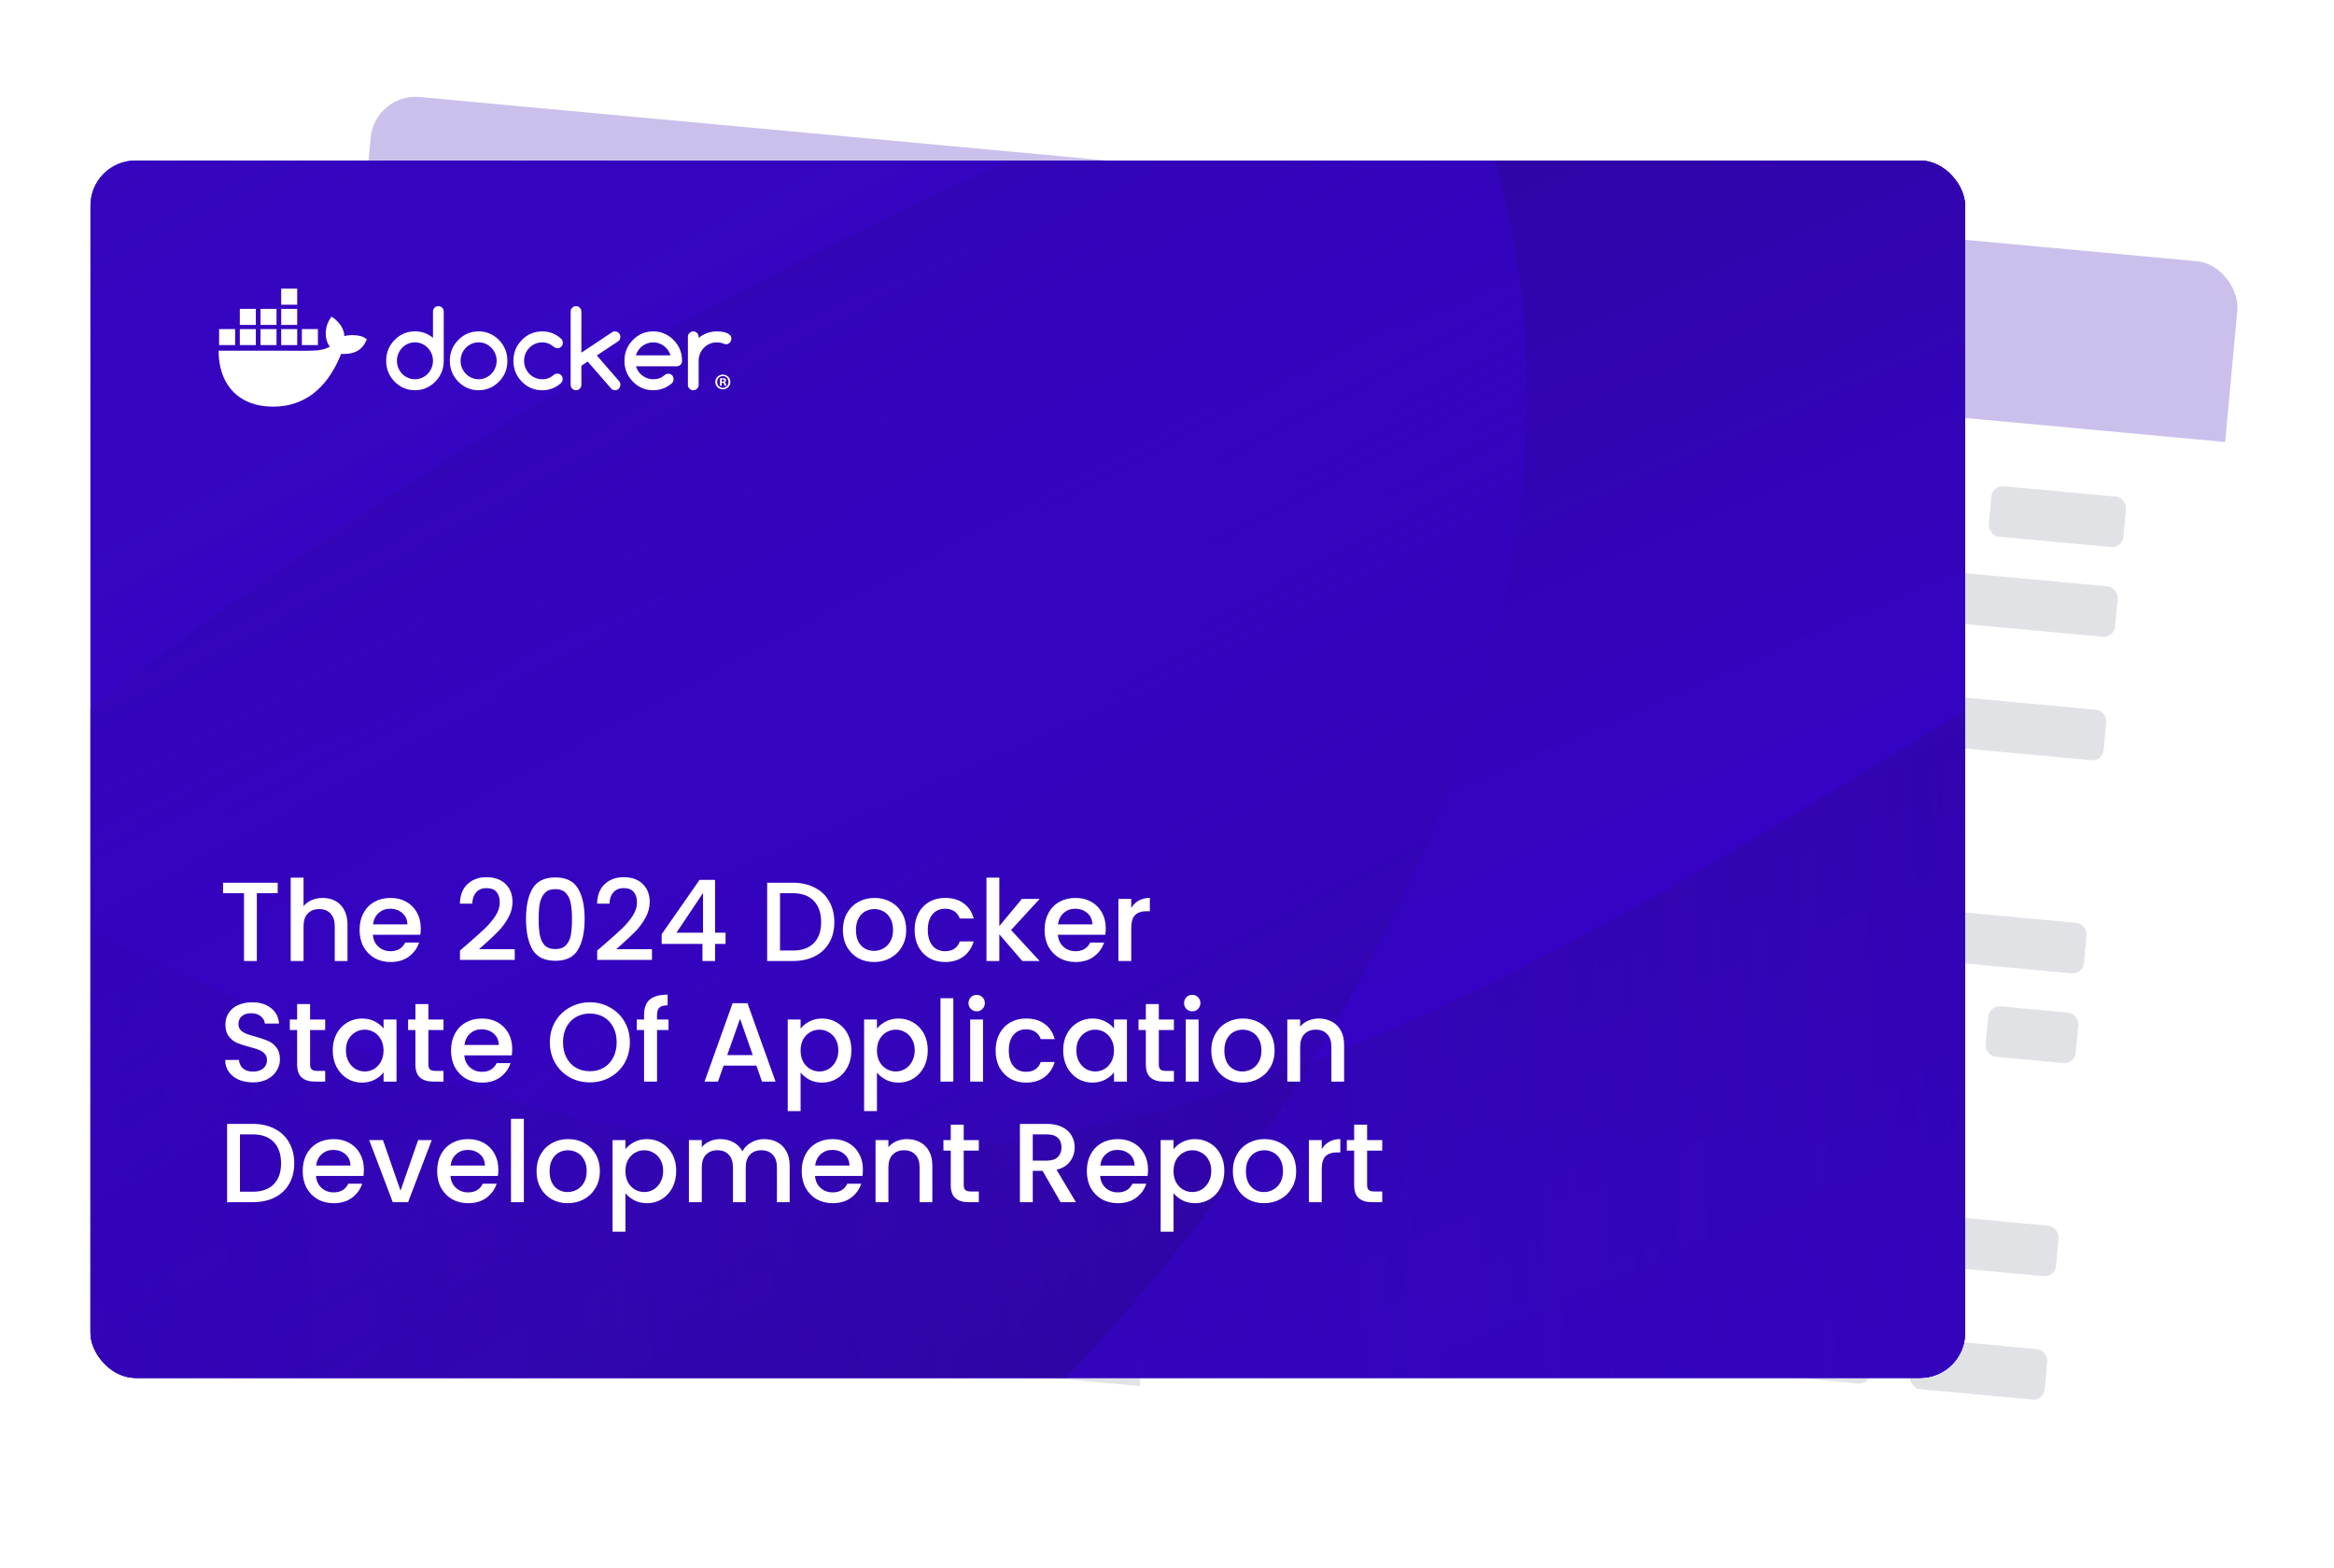 <svg xmlns="http://www.w3.org/2000/svg" width="387" height="260" viewBox="0 0 387 260" fill="none"><g filter="url(#svgc1b94fc8-filter0_d_525_52)"><g clip-path="url(#svgc1b94fc8-clip0_525_52)"><rect x="62.144" y="13.537" width="310.836" height="201.91" rx="7.473" transform="rotate(5.28 62.144 13.537)" fill="white"></rect><rect width="403.847" height="46.54" transform="translate(-2.226 -9.582) rotate(5.277)" fill="#3307B1" fill-opacity="0.25"></rect><rect x="137.805" y="60.821" width="112.1" height="8.407" rx="1.868" transform="rotate(5.277 137.805 60.821)" fill="#E1E2E6"></rect><rect x="134.54" y="96.169" width="112.1" height="8.407" rx="1.868" transform="rotate(5.277 134.54 96.169)" fill="#E1E2E6"></rect><rect x="131.275" y="131.516" width="112.1" height="8.407" rx="1.868" transform="rotate(5.277 131.275 131.516)" fill="#E1E2E6"></rect><rect x="128.01" y="166.864" width="112.1" height="8.407" rx="1.868" transform="rotate(5.277 128.01 166.864)" fill="#E1E2E6"></rect><rect x="124.745" y="202.213" width="112.1" height="8.407" rx="1.868" transform="rotate(5.277 124.745 202.213)" fill="#E1E2E6"></rect><rect x="136.43" y="75.704" width="66.326" height="8.407" rx="1.868" transform="rotate(5.277 136.43 75.704)" fill="#E1E2E6"></rect><rect x="133.165" y="111.052" width="66.326" height="8.407" rx="1.868" transform="rotate(5.277 133.165 111.052)" fill="#E1E2E6"></rect><rect x="129.9" y="146.4" width="66.326" height="8.407" rx="1.868" transform="rotate(5.277 129.9 146.4)" fill="#E1E2E6"></rect><rect x="126.635" y="181.748" width="66.326" height="8.407" rx="1.868" transform="rotate(5.277 126.635 181.748)" fill="#E1E2E6"></rect><rect x="123.37" y="217.096" width="66.326" height="8.407" rx="1.868" transform="rotate(5.277 123.37 217.096)" fill="#E1E2E6"></rect><rect x="256.871" y="71.819" width="67.26" height="8.407" rx="1.868" transform="rotate(5.277 256.871 71.819)" fill="#E1E2E6"></rect><rect x="253.606" y="107.167" width="67.26" height="8.407" rx="1.868" transform="rotate(5.277 253.606 107.167)" fill="#E1E2E6"></rect><rect x="250.341" y="142.514" width="67.26" height="8.407" rx="1.868" transform="rotate(5.277 250.341 142.514)" fill="#E1E2E6"></rect><rect x="247.077" y="177.862" width="67.26" height="8.407" rx="1.868" transform="rotate(5.277 247.077 177.862)" fill="#E1E2E6"></rect><rect x="243.812" y="213.21" width="67.26" height="8.407" rx="1.868" transform="rotate(5.277 243.812 213.21)" fill="#E1E2E6"></rect><rect x="208.986" y="82.406" width="91.455" height="8.407" rx="1.868" transform="rotate(5.277 208.986 82.406)" fill="#E1E2E6"></rect><rect x="205.721" y="117.754" width="113.034" height="8.407" rx="1.868" transform="rotate(5.277 205.721 117.754)" fill="#E1E2E6"></rect><rect x="202.457" y="153.102" width="121.423" height="8.407" rx="1.868" transform="rotate(5.277 202.457 153.102)" fill="#E1E2E6"></rect><rect x="199.192" y="188.45" width="113.034" height="8.407" rx="1.868" transform="rotate(5.277 199.192 188.45)" fill="#E1E2E6"></rect><rect x="330.357" y="78.606" width="22.419" height="8.407" rx="1.868" transform="rotate(5.277 330.357 78.606)" fill="#E1E2E6"></rect><rect x="298.273" y="111.292" width="51.361" height="8.407" rx="1.868" transform="rotate(5.277 298.273 111.292)" fill="#E1E2E6"></rect><rect x="299.529" y="147.058" width="46.821" height="8.407" rx="1.868" transform="rotate(5.277 299.529 147.058)" fill="#E1E2E6"></rect><rect x="317.298" y="219.998" width="22.419" height="8.407" rx="1.868" transform="rotate(5.277 317.298 219.998)" fill="#E1E2E6"></rect><rect x="307.632" y="91.518" width="43.861" height="8.407" rx="1.868" transform="rotate(5.277 307.632 91.518)" fill="#E1E2E6"></rect><rect x="329.851" y="164.869" width="14.99" height="8.407" rx="1.868" transform="rotate(5.277 329.851 164.869)" fill="#E1E2E6"></rect><rect x="319.188" y="199.533" width="22.419" height="8.407" rx="1.868" transform="rotate(5.277 319.188 199.533)" fill="#E1E2E6"></rect></g></g><g filter="url(#svgc1b94fc8-filter1_d_525_52)"><g clip-path="url(#svgc1b94fc8-clip1_525_52)"><rect x="15" y="24.754" width="310.836" height="201.91" rx="7.473" fill="#1D63ED"></rect><g clip-path="url(#svgc1b94fc8-clip2_525_52)"><rect width="586.656" height="329.994" transform="translate(-123.283 -38.266)" fill="#3307B1"></rect><ellipse cx="269.326" cy="242.157" rx="240.051" ry="432.179" transform="rotate(66.411 269.326 242.157)" fill="url(#svgc1b94fc8-paint0_linear_525_52)"></ellipse><ellipse cx="-30.351" cy="145.279" rx="192.452" ry="304.683" transform="rotate(-118.159 -30.351 145.279)" fill="url(#svgc1b94fc8-paint1_linear_525_52)"></ellipse><path d="M147.42 189.083C265.043 186.125 357.818 66.391 474.848 51.858C560.26 41.233 642.166 88.975 711.624 143.717C781.082 198.46 846.612 262.902 927.295 294.336C1029.26 334.066 1158.05 324.032 1225.46 416.488C1278.2 488.817 1267.79 596.184 1233.11 681.376C1158.33 865.079 989.993 987.282 813.828 1042.44C637.664 1097.6 451.756 1095.05 268.956 1092.16C115.889 1089.75 -49.302 1082.71 -168.606 978.781C-284.396 877.843 -328.818 709.977 -366.986 552.828C-390.575 455.578 -414.325 352.971 -390.352 255.32C-366.409 156.664 -263.745 62.84 -167.073 74.91C-56.711 88.777 31.75 191.886 147.42 189.083Z" fill="url(#svgc1b94fc8-paint2_linear_525_52)"></path></g><path d="M46.044 144.537V146.275H42.587V157.522H40.458V146.275H36.982V144.537H46.044ZM53.526 147.06C54.31 147.06 55.008 147.228 55.618 147.564C56.241 147.9 56.727 148.399 57.075 149.059C57.437 149.719 57.617 150.516 57.617 151.45V157.522H55.506V151.768C55.506 150.846 55.276 150.142 54.815 149.657C54.354 149.158 53.725 148.909 52.928 148.909C52.131 148.909 51.495 149.158 51.022 149.657C50.561 150.142 50.331 150.846 50.331 151.768V157.522H48.201V143.697H50.331V148.424C50.692 147.988 51.147 147.651 51.695 147.415C52.255 147.178 52.865 147.06 53.526 147.06ZM69.769 152.123C69.769 152.509 69.744 152.858 69.695 153.169H61.829C61.891 153.991 62.196 154.651 62.744 155.15C63.292 155.648 63.965 155.897 64.762 155.897C65.908 155.897 66.718 155.417 67.191 154.458H69.489C69.178 155.405 68.611 156.183 67.789 156.794C66.979 157.392 65.97 157.69 64.762 157.69C63.778 157.69 62.894 157.473 62.109 157.037C61.337 156.588 60.727 155.965 60.278 155.168C59.842 154.359 59.624 153.424 59.624 152.366C59.624 151.307 59.836 150.379 60.259 149.582C60.695 148.772 61.299 148.15 62.072 147.714C62.856 147.278 63.753 147.06 64.762 147.06C65.734 147.06 66.599 147.271 67.359 147.695C68.119 148.118 68.71 148.716 69.134 149.489C69.558 150.248 69.769 151.126 69.769 152.123ZM67.546 151.45C67.533 150.666 67.253 150.037 66.705 149.563C66.157 149.09 65.478 148.853 64.669 148.853C63.934 148.853 63.305 149.09 62.782 149.563C62.258 150.024 61.947 150.653 61.847 151.45H67.546ZM77.615 154.626C78.811 153.593 79.751 152.746 80.436 152.085C81.134 151.413 81.713 150.715 82.174 149.993C82.635 149.271 82.865 148.548 82.865 147.826C82.865 147.078 82.685 146.493 82.323 146.069C81.975 145.646 81.421 145.434 80.661 145.434C79.926 145.434 79.353 145.671 78.942 146.144C78.543 146.605 78.332 147.228 78.307 148.013H76.251C76.289 146.593 76.712 145.509 77.522 144.762C78.344 144.002 79.384 143.622 80.642 143.622C82 143.622 83.058 143.996 83.818 144.743C84.59 145.49 84.977 146.487 84.977 147.732C84.977 148.629 84.746 149.495 84.285 150.329C83.837 151.151 83.295 151.892 82.66 152.553C82.037 153.2 81.24 153.954 80.268 154.813L79.428 155.561H85.35V157.336H76.27V155.785L77.615 154.626ZM87.221 150.535C87.221 148.38 87.582 146.698 88.305 145.49C89.04 144.27 90.298 143.659 92.079 143.659C93.86 143.659 95.112 144.27 95.834 145.49C96.569 146.698 96.937 148.38 96.937 150.535C96.937 152.714 96.569 154.421 95.834 155.654C95.112 156.875 93.86 157.485 92.079 157.485C90.298 157.485 89.04 156.875 88.305 155.654C87.582 154.421 87.221 152.714 87.221 150.535ZM94.844 150.535C94.844 149.526 94.776 148.673 94.639 147.975C94.514 147.278 94.252 146.711 93.854 146.275C93.455 145.827 92.864 145.602 92.079 145.602C91.294 145.602 90.703 145.827 90.304 146.275C89.906 146.711 89.638 147.278 89.501 147.975C89.376 148.673 89.314 149.526 89.314 150.535C89.314 151.581 89.376 152.459 89.501 153.169C89.625 153.879 89.887 154.452 90.285 154.888C90.696 155.324 91.294 155.542 92.079 155.542C92.864 155.542 93.455 155.324 93.854 154.888C94.265 154.452 94.533 153.879 94.657 153.169C94.782 152.459 94.844 151.581 94.844 150.535ZM100.367 154.626C101.563 153.593 102.504 152.746 103.189 152.085C103.886 151.413 104.465 150.715 104.926 149.993C105.387 149.271 105.617 148.548 105.617 147.826C105.617 147.078 105.437 146.493 105.076 146.069C104.727 145.646 104.173 145.434 103.413 145.434C102.678 145.434 102.105 145.671 101.694 146.144C101.295 146.605 101.084 147.228 101.059 148.013H99.004C99.041 146.593 99.464 145.509 100.274 144.762C101.096 144.002 102.136 143.622 103.394 143.622C104.752 143.622 105.81 143.996 106.57 144.743C107.342 145.49 107.729 146.487 107.729 147.732C107.729 148.629 107.498 149.495 107.037 150.329C106.589 151.151 106.047 151.892 105.412 152.553C104.789 153.2 103.992 153.954 103.02 154.813L102.18 155.561H108.102V157.336H99.022V155.785L100.367 154.626ZM109.712 154.682V153.076L115.989 144.07H118.568V152.833H120.305V154.682H118.568V157.522H116.475V154.682H109.712ZM116.569 146.238L112.159 152.833H116.569V146.238ZM131.445 144.537C132.827 144.537 134.036 144.805 135.069 145.341C136.116 145.864 136.919 146.624 137.479 147.62C138.052 148.604 138.339 149.756 138.339 151.077C138.339 152.397 138.052 153.543 137.479 154.514C136.919 155.486 136.116 156.233 135.069 156.756C134.036 157.267 132.827 157.522 131.445 157.522H127.204V144.537H131.445ZM131.445 155.785C132.964 155.785 134.129 155.374 134.939 154.552C135.748 153.73 136.153 152.571 136.153 151.077C136.153 149.569 135.748 148.392 134.939 147.545C134.129 146.698 132.964 146.275 131.445 146.275H129.334V155.785H131.445ZM144.915 157.69C143.944 157.69 143.065 157.473 142.281 157.037C141.496 156.588 140.88 155.965 140.431 155.168C139.983 154.359 139.759 153.424 139.759 152.366C139.759 151.319 139.989 150.392 140.45 149.582C140.911 148.772 141.54 148.15 142.337 147.714C143.134 147.278 144.025 147.06 145.009 147.06C145.993 147.06 146.883 147.278 147.68 147.714C148.477 148.15 149.106 148.772 149.567 149.582C150.028 150.392 150.259 151.319 150.259 152.366C150.259 153.412 150.022 154.34 149.549 155.15C149.075 155.959 148.428 156.588 147.606 157.037C146.796 157.473 145.899 157.69 144.915 157.69ZM144.915 155.841C145.463 155.841 145.974 155.71 146.447 155.448C146.933 155.187 147.325 154.795 147.624 154.271C147.923 153.748 148.073 153.113 148.073 152.366C148.073 151.618 147.929 150.989 147.643 150.479C147.356 149.956 146.977 149.563 146.503 149.302C146.03 149.04 145.519 148.909 144.971 148.909C144.423 148.909 143.912 149.04 143.439 149.302C142.978 149.563 142.611 149.956 142.337 150.479C142.063 150.989 141.926 151.618 141.926 152.366C141.926 153.474 142.206 154.334 142.767 154.944C143.34 155.542 144.056 155.841 144.915 155.841ZM151.654 152.366C151.654 151.307 151.866 150.379 152.289 149.582C152.725 148.772 153.323 148.15 154.083 147.714C154.843 147.278 155.715 147.06 156.699 147.06C157.944 147.06 158.972 147.359 159.781 147.956C160.603 148.542 161.158 149.383 161.444 150.479H159.146C158.959 149.968 158.66 149.569 158.249 149.283C157.838 148.997 157.321 148.853 156.699 148.853C155.827 148.853 155.129 149.165 154.606 149.787C154.095 150.398 153.84 151.257 153.84 152.366C153.84 153.474 154.095 154.34 154.606 154.963C155.129 155.586 155.827 155.897 156.699 155.897C157.932 155.897 158.748 155.355 159.146 154.271H161.444C161.145 155.318 160.585 156.152 159.763 156.775C158.941 157.385 157.919 157.69 156.699 157.69C155.715 157.69 154.843 157.473 154.083 157.037C153.323 156.588 152.725 155.965 152.289 155.168C151.866 154.359 151.654 153.424 151.654 152.366ZM167.64 152.384L172.385 157.522H169.508L165.697 153.094V157.522H163.567V143.697H165.697V151.731L169.433 147.228H172.385L167.64 152.384ZM183.347 152.123C183.347 152.509 183.322 152.858 183.272 153.169H175.407C175.469 153.991 175.774 154.651 176.322 155.15C176.87 155.648 177.543 155.897 178.34 155.897C179.486 155.897 180.295 155.417 180.769 154.458H183.067C182.755 155.405 182.189 156.183 181.367 156.794C180.557 157.392 179.548 157.69 178.34 157.69C177.356 157.69 176.472 157.473 175.687 157.037C174.915 156.588 174.304 155.965 173.856 155.168C173.42 154.359 173.202 153.424 173.202 152.366C173.202 151.307 173.414 150.379 173.837 149.582C174.273 148.772 174.877 148.15 175.65 147.714C176.434 147.278 177.331 147.06 178.34 147.06C179.311 147.06 180.177 147.271 180.937 147.695C181.697 148.118 182.288 148.716 182.712 149.489C183.135 150.248 183.347 151.126 183.347 152.123ZM181.124 151.45C181.111 150.666 180.831 150.037 180.283 149.563C179.735 149.09 179.056 148.853 178.246 148.853C177.512 148.853 176.883 149.09 176.359 149.563C175.836 150.024 175.525 150.653 175.425 151.45H181.124ZM187.573 148.722C187.884 148.199 188.295 147.795 188.806 147.508C189.329 147.209 189.946 147.06 190.656 147.06V149.264H190.114C189.279 149.264 188.644 149.476 188.208 149.9C187.785 150.323 187.573 151.058 187.573 152.104V157.522H185.443V147.228H187.573V148.722ZM41.934 177.653C41.062 177.653 40.277 177.504 39.579 177.205C38.882 176.893 38.334 176.457 37.935 175.897C37.537 175.336 37.337 174.682 37.337 173.935H39.617C39.667 174.496 39.885 174.956 40.271 175.318C40.669 175.679 41.224 175.86 41.934 175.86C42.668 175.86 43.241 175.685 43.652 175.336C44.063 174.975 44.269 174.514 44.269 173.954C44.269 173.518 44.138 173.163 43.877 172.889C43.627 172.615 43.31 172.403 42.924 172.254C42.55 172.104 42.027 171.942 41.354 171.768C40.507 171.544 39.816 171.319 39.281 171.095C38.757 170.859 38.309 170.497 37.935 170.012C37.562 169.526 37.375 168.878 37.375 168.069C37.375 167.321 37.562 166.667 37.935 166.107C38.309 165.546 38.832 165.117 39.505 164.818C40.177 164.519 40.956 164.369 41.84 164.369C43.098 164.369 44.126 164.687 44.923 165.322C45.733 165.945 46.181 166.804 46.268 167.9H43.914C43.877 167.427 43.652 167.022 43.241 166.686C42.83 166.35 42.288 166.182 41.616 166.182C41.006 166.182 40.507 166.337 40.121 166.649C39.735 166.96 39.542 167.408 39.542 167.994C39.542 168.392 39.66 168.722 39.897 168.984C40.146 169.233 40.458 169.432 40.831 169.582C41.205 169.731 41.715 169.893 42.363 170.068C43.223 170.304 43.92 170.541 44.456 170.778C45.004 171.014 45.465 171.382 45.838 171.88C46.224 172.366 46.417 173.02 46.417 173.842C46.417 174.502 46.237 175.125 45.876 175.71C45.527 176.295 45.01 176.769 44.325 177.13C43.652 177.479 42.855 177.653 41.934 177.653ZM51.416 168.965V174.664C51.416 175.05 51.503 175.33 51.677 175.505C51.864 175.666 52.175 175.747 52.611 175.747H53.919V177.522H52.238C51.279 177.522 50.544 177.298 50.033 176.85C49.522 176.401 49.267 175.673 49.267 174.664V168.965H48.053V167.228H49.267V164.668H51.416V167.228H53.919V168.965H51.416ZM55.172 172.328C55.172 171.295 55.384 170.379 55.807 169.582C56.243 168.785 56.829 168.168 57.564 167.732C58.311 167.284 59.133 167.06 60.03 167.06C60.84 167.06 61.543 167.222 62.141 167.545C62.752 167.857 63.237 168.249 63.598 168.722V167.228H65.747V177.522H63.598V175.99C63.237 176.476 62.745 176.881 62.123 177.205C61.5 177.529 60.79 177.69 59.993 177.69C59.108 177.69 58.299 177.466 57.564 177.018C56.829 176.557 56.243 175.922 55.807 175.112C55.384 174.29 55.172 173.362 55.172 172.328ZM63.598 172.366C63.598 171.656 63.449 171.039 63.15 170.516C62.864 169.993 62.484 169.594 62.01 169.32C61.537 169.046 61.026 168.909 60.478 168.909C59.93 168.909 59.42 169.046 58.946 169.32C58.473 169.582 58.087 169.974 57.788 170.497C57.501 171.008 57.358 171.618 57.358 172.328C57.358 173.038 57.501 173.661 57.788 174.197C58.087 174.732 58.473 175.143 58.946 175.43C59.432 175.704 59.943 175.841 60.478 175.841C61.026 175.841 61.537 175.704 62.01 175.43C62.484 175.156 62.864 174.757 63.15 174.234C63.449 173.698 63.598 173.076 63.598 172.366ZM71.029 168.965V174.664C71.029 175.05 71.117 175.33 71.291 175.505C71.478 175.666 71.789 175.747 72.225 175.747H73.533V177.522H71.852C70.892 177.522 70.158 177.298 69.647 176.85C69.136 176.401 68.881 175.673 68.881 174.664V168.965H67.666V167.228H68.881V164.668H71.029V167.228H73.533V168.965H71.029ZM84.931 172.123C84.931 172.509 84.906 172.858 84.856 173.169H76.991C77.053 173.991 77.358 174.651 77.906 175.15C78.454 175.648 79.127 175.897 79.924 175.897C81.07 175.897 81.879 175.417 82.353 174.458H84.651C84.34 175.405 83.773 176.183 82.951 176.794C82.141 177.392 81.132 177.69 79.924 177.69C78.94 177.69 78.056 177.473 77.271 177.037C76.499 176.588 75.888 175.965 75.44 175.168C75.004 174.359 74.786 173.424 74.786 172.366C74.786 171.307 74.998 170.379 75.421 169.582C75.857 168.772 76.461 168.15 77.234 167.714C78.018 167.278 78.915 167.06 79.924 167.06C80.896 167.06 81.761 167.271 82.521 167.695C83.281 168.118 83.872 168.716 84.296 169.489C84.719 170.248 84.931 171.126 84.931 172.123ZM82.708 171.45C82.695 170.666 82.415 170.037 81.867 169.563C81.319 169.09 80.64 168.853 79.831 168.853C79.096 168.853 78.467 169.09 77.944 169.563C77.421 170.024 77.109 170.653 77.009 171.45H82.708ZM97.803 177.653C96.595 177.653 95.48 177.373 94.459 176.812C93.45 176.239 92.647 175.448 92.049 174.44C91.463 173.418 91.171 172.272 91.171 171.002C91.171 169.731 91.463 168.592 92.049 167.583C92.647 166.574 93.45 165.789 94.459 165.229C95.48 164.656 96.595 164.369 97.803 164.369C99.024 164.369 100.139 164.656 101.147 165.229C102.169 165.789 102.972 166.574 103.558 167.583C104.143 168.592 104.436 169.731 104.436 171.002C104.436 172.272 104.143 173.418 103.558 174.44C102.972 175.448 102.169 176.239 101.147 176.812C100.139 177.373 99.024 177.653 97.803 177.653ZM97.803 175.803C98.662 175.803 99.428 175.61 100.101 175.224C100.774 174.826 101.297 174.265 101.671 173.543C102.057 172.808 102.25 171.961 102.25 171.002C102.25 170.043 102.057 169.202 101.671 168.48C101.297 167.757 100.774 167.203 100.101 166.817C99.428 166.431 98.662 166.238 97.803 166.238C96.944 166.238 96.178 166.431 95.505 166.817C94.832 167.203 94.303 167.757 93.917 168.48C93.543 169.202 93.356 170.043 93.356 171.002C93.356 171.961 93.543 172.808 93.917 173.543C94.303 174.265 94.832 174.826 95.505 175.224C96.178 175.61 96.944 175.803 97.803 175.803ZM110.847 168.965H108.942V177.522H106.793V168.965H105.579V167.228H106.793V166.499C106.793 165.316 107.105 164.456 107.727 163.921C108.363 163.373 109.353 163.099 110.698 163.099V164.874C110.05 164.874 109.596 164.998 109.334 165.247C109.072 165.484 108.942 165.901 108.942 166.499V167.228H110.847V168.965ZM125.417 174.869H119.98L119.046 177.522H116.822L121.474 164.519H123.941L128.593 177.522H126.351L125.417 174.869ZM124.819 173.132L122.708 167.097L120.578 173.132H124.819ZM132.745 168.741C133.107 168.268 133.599 167.869 134.221 167.545C134.844 167.222 135.548 167.06 136.333 167.06C137.229 167.06 138.045 167.284 138.78 167.732C139.527 168.168 140.113 168.785 140.536 169.582C140.96 170.379 141.172 171.295 141.172 172.328C141.172 173.362 140.96 174.29 140.536 175.112C140.113 175.922 139.527 176.557 138.78 177.018C138.045 177.466 137.229 177.69 136.333 177.69C135.548 177.69 134.85 177.535 134.24 177.223C133.63 176.9 133.132 176.501 132.745 176.028V182.417H130.616V167.228H132.745V168.741ZM139.004 172.328C139.004 171.618 138.855 171.008 138.556 170.497C138.269 169.974 137.883 169.582 137.398 169.32C136.924 169.046 136.414 168.909 135.866 168.909C135.33 168.909 134.819 169.046 134.334 169.32C133.86 169.594 133.474 169.993 133.175 170.516C132.889 171.039 132.745 171.656 132.745 172.366C132.745 173.076 132.889 173.698 133.175 174.234C133.474 174.757 133.86 175.156 134.334 175.43C134.819 175.704 135.33 175.841 135.866 175.841C136.414 175.841 136.924 175.704 137.398 175.43C137.883 175.143 138.269 174.732 138.556 174.197C138.855 173.661 139.004 173.038 139.004 172.328ZM145.408 168.741C145.769 168.268 146.261 167.869 146.884 167.545C147.507 167.222 148.21 167.06 148.995 167.06C149.892 167.06 150.708 167.284 151.442 167.732C152.19 168.168 152.775 168.785 153.199 169.582C153.622 170.379 153.834 171.295 153.834 172.328C153.834 173.362 153.622 174.29 153.199 175.112C152.775 175.922 152.19 176.557 151.442 177.018C150.708 177.466 149.892 177.69 148.995 177.69C148.21 177.69 147.513 177.535 146.902 177.223C146.292 176.9 145.794 176.501 145.408 176.028V182.417H143.278V167.228H145.408V168.741ZM151.667 172.328C151.667 171.618 151.517 171.008 151.218 170.497C150.932 169.974 150.546 169.582 150.06 169.32C149.587 169.046 149.076 168.909 148.528 168.909C147.992 168.909 147.482 169.046 146.996 169.32C146.523 169.594 146.136 169.993 145.837 170.516C145.551 171.039 145.408 171.656 145.408 172.366C145.408 173.076 145.551 173.698 145.837 174.234C146.136 174.757 146.523 175.156 146.996 175.43C147.482 175.704 147.992 175.841 148.528 175.841C149.076 175.841 149.587 175.704 150.06 175.43C150.546 175.143 150.932 174.732 151.218 174.197C151.517 173.661 151.667 173.038 151.667 172.328ZM158.07 163.697V177.522H155.94V163.697H158.07ZM161.95 165.864C161.564 165.864 161.24 165.733 160.979 165.472C160.717 165.21 160.586 164.886 160.586 164.5C160.586 164.114 160.717 163.79 160.979 163.529C161.24 163.267 161.564 163.136 161.95 163.136C162.324 163.136 162.641 163.267 162.903 163.529C163.165 163.79 163.295 164.114 163.295 164.5C163.295 164.886 163.165 165.21 162.903 165.472C162.641 165.733 162.324 165.864 161.95 165.864ZM162.996 167.228V177.522H160.866V167.228H162.996ZM165.083 172.366C165.083 171.307 165.295 170.379 165.718 169.582C166.154 168.772 166.752 168.15 167.512 167.714C168.271 167.278 169.143 167.06 170.127 167.06C171.373 167.06 172.4 167.359 173.21 167.956C174.032 168.542 174.586 169.383 174.873 170.479H172.575C172.388 169.968 172.089 169.569 171.678 169.283C171.267 168.997 170.75 168.853 170.127 168.853C169.255 168.853 168.558 169.165 168.035 169.787C167.524 170.398 167.269 171.257 167.269 172.366C167.269 173.474 167.524 174.34 168.035 174.963C168.558 175.586 169.255 175.897 170.127 175.897C171.36 175.897 172.176 175.355 172.575 174.271H174.873C174.574 175.318 174.013 176.152 173.191 176.775C172.369 177.385 171.348 177.69 170.127 177.69C169.143 177.69 168.271 177.473 167.512 177.037C166.752 176.588 166.154 175.965 165.718 175.168C165.295 174.359 165.083 173.424 165.083 172.366ZM176.285 172.328C176.285 171.295 176.497 170.379 176.921 169.582C177.357 168.785 177.942 168.168 178.677 167.732C179.424 167.284 180.246 167.06 181.143 167.06C181.953 167.06 182.656 167.222 183.254 167.545C183.865 167.857 184.35 168.249 184.712 168.722V167.228H186.86V177.522H184.712V175.99C184.35 176.476 183.858 176.881 183.236 177.205C182.613 177.529 181.903 177.69 181.106 177.69C180.221 177.69 179.412 177.466 178.677 177.018C177.942 176.557 177.357 175.922 176.921 175.112C176.497 174.29 176.285 173.362 176.285 172.328ZM184.712 172.366C184.712 171.656 184.562 171.039 184.263 170.516C183.977 169.993 183.597 169.594 183.124 169.32C182.65 169.046 182.14 168.909 181.592 168.909C181.043 168.909 180.533 169.046 180.06 169.32C179.586 169.582 179.2 169.974 178.901 170.497C178.615 171.008 178.471 171.618 178.471 172.328C178.471 173.038 178.615 173.661 178.901 174.197C179.2 174.732 179.586 175.143 180.06 175.43C180.545 175.704 181.056 175.841 181.592 175.841C182.14 175.841 182.65 175.704 183.124 175.43C183.597 175.156 183.977 174.757 184.263 174.234C184.562 173.698 184.712 173.076 184.712 172.366ZM192.143 168.965V174.664C192.143 175.05 192.23 175.33 192.404 175.505C192.591 175.666 192.902 175.747 193.338 175.747H194.646V177.522H192.965C192.006 177.522 191.271 177.298 190.76 176.85C190.249 176.401 189.994 175.673 189.994 174.664V168.965H188.78V167.228H189.994V164.668H192.143V167.228H194.646V168.965H192.143ZM197.693 165.864C197.307 165.864 196.983 165.733 196.721 165.472C196.46 165.21 196.329 164.886 196.329 164.5C196.329 164.114 196.46 163.79 196.721 163.529C196.983 163.267 197.307 163.136 197.693 163.136C198.067 163.136 198.384 163.267 198.646 163.529C198.907 163.79 199.038 164.114 199.038 164.5C199.038 164.886 198.907 165.21 198.646 165.472C198.384 165.733 198.067 165.864 197.693 165.864ZM198.739 167.228V177.522H196.609V167.228H198.739ZM206.001 177.69C205.029 177.69 204.151 177.473 203.367 177.037C202.582 176.588 201.965 175.965 201.517 175.168C201.068 174.359 200.844 173.424 200.844 172.366C200.844 171.319 201.075 170.392 201.536 169.582C201.996 168.772 202.625 168.15 203.423 167.714C204.22 167.278 205.11 167.06 206.094 167.06C207.078 167.06 207.969 167.278 208.766 167.714C209.563 168.15 210.192 168.772 210.653 169.582C211.114 170.392 211.344 171.319 211.344 172.366C211.344 173.412 211.108 174.34 210.634 175.15C210.161 175.959 209.513 176.588 208.691 177.037C207.882 177.473 206.985 177.69 206.001 177.69ZM206.001 175.841C206.549 175.841 207.06 175.71 207.533 175.448C208.019 175.187 208.411 174.795 208.71 174.271C209.009 173.748 209.158 173.113 209.158 172.366C209.158 171.618 209.015 170.989 208.729 170.479C208.442 169.956 208.062 169.563 207.589 169.302C207.116 169.04 206.605 168.909 206.057 168.909C205.509 168.909 204.998 169.04 204.525 169.302C204.064 169.563 203.697 169.956 203.423 170.479C203.149 170.989 203.012 171.618 203.012 172.366C203.012 173.474 203.292 174.334 203.852 174.944C204.425 175.542 205.141 175.841 206.001 175.841ZM218.644 167.06C219.453 167.06 220.176 167.228 220.811 167.564C221.459 167.9 221.963 168.399 222.324 169.059C222.686 169.719 222.866 170.516 222.866 171.45V177.522H220.755V171.768C220.755 170.846 220.525 170.142 220.064 169.657C219.603 169.158 218.974 168.909 218.177 168.909C217.38 168.909 216.744 169.158 216.271 169.657C215.81 170.142 215.58 170.846 215.58 171.768V177.522H213.45V167.228H215.58V168.405C215.928 167.981 216.371 167.651 216.906 167.415C217.454 167.178 218.033 167.06 218.644 167.06ZM41.896 184.537C43.279 184.537 44.487 184.805 45.521 185.341C46.567 185.864 47.37 186.624 47.931 187.62C48.504 188.604 48.79 189.756 48.79 191.077C48.79 192.397 48.504 193.543 47.931 194.514C47.37 195.486 46.567 196.233 45.521 196.756C44.487 197.267 43.279 197.522 41.896 197.522H37.655V184.537H41.896ZM41.896 195.785C43.416 195.785 44.58 195.374 45.39 194.552C46.2 193.73 46.604 192.571 46.604 191.077C46.604 189.569 46.2 188.392 45.39 187.545C44.58 186.698 43.416 186.275 41.896 186.275H39.785V195.785H41.896ZM60.336 192.123C60.336 192.509 60.311 192.858 60.262 193.169H52.396C52.458 193.991 52.763 194.651 53.311 195.15C53.859 195.648 54.532 195.897 55.329 195.897C56.475 195.897 57.285 195.417 57.758 194.458H60.056C59.745 195.405 59.178 196.183 58.356 196.794C57.546 197.392 56.537 197.69 55.329 197.69C54.345 197.69 53.461 197.473 52.676 197.037C51.904 196.588 51.294 195.965 50.845 195.168C50.409 194.359 50.191 193.424 50.191 192.366C50.191 191.307 50.403 190.379 50.827 189.582C51.262 188.772 51.867 188.15 52.639 187.714C53.423 187.278 54.32 187.06 55.329 187.06C56.301 187.06 57.166 187.271 57.926 187.695C58.686 188.118 59.278 188.716 59.701 189.489C60.125 190.248 60.336 191.126 60.336 192.123ZM58.113 191.45C58.1 190.666 57.82 190.037 57.272 189.563C56.724 189.09 56.045 188.853 55.236 188.853C54.501 188.853 53.872 189.09 53.349 189.563C52.826 190.024 52.514 190.653 52.415 191.45H58.113ZM66.412 195.617L69.326 187.228H71.587L67.664 197.522H65.123L61.218 187.228H63.497L66.412 195.617ZM82.632 192.123C82.632 192.509 82.607 192.858 82.558 193.169H74.692C74.754 193.991 75.059 194.651 75.607 195.15C76.155 195.648 76.828 195.897 77.625 195.897C78.771 195.897 79.581 195.417 80.054 194.458H82.352C82.041 195.405 81.474 196.183 80.652 196.794C79.842 197.392 78.833 197.69 77.625 197.69C76.641 197.69 75.757 197.473 74.972 197.037C74.2 196.588 73.59 195.965 73.141 195.168C72.705 194.359 72.487 193.424 72.487 192.366C72.487 191.307 72.699 190.379 73.122 189.582C73.558 188.772 74.162 188.15 74.935 187.714C75.719 187.278 76.616 187.06 77.625 187.06C78.597 187.06 79.462 187.271 80.222 187.695C80.982 188.118 81.573 188.716 81.997 189.489C82.421 190.248 82.632 191.126 82.632 192.123ZM80.409 191.45C80.397 190.666 80.116 190.037 79.568 189.563C79.02 189.09 78.341 188.853 77.532 188.853C76.797 188.853 76.168 189.09 75.645 189.563C75.121 190.024 74.81 190.653 74.71 191.45H80.409ZM86.858 183.697V197.522H84.728V183.697H86.858ZM94.12 197.69C93.148 197.69 92.27 197.473 91.486 197.037C90.701 196.588 90.084 195.965 89.636 195.168C89.187 194.359 88.963 193.424 88.963 192.366C88.963 191.319 89.194 190.392 89.654 189.582C90.115 188.772 90.744 188.15 91.541 187.714C92.339 187.278 93.229 187.06 94.213 187.06C95.197 187.06 96.088 187.278 96.885 187.714C97.682 188.15 98.311 188.772 98.772 189.582C99.233 190.392 99.463 191.319 99.463 192.366C99.463 193.412 99.227 194.34 98.753 195.15C98.28 195.959 97.632 196.588 96.81 197.037C96.001 197.473 95.104 197.69 94.12 197.69ZM94.12 195.841C94.668 195.841 95.179 195.71 95.652 195.448C96.138 195.187 96.53 194.795 96.829 194.271C97.128 193.748 97.277 193.113 97.277 192.366C97.277 191.618 97.134 190.989 96.848 190.479C96.561 189.956 96.181 189.563 95.708 189.302C95.235 189.04 94.724 188.909 94.176 188.909C93.628 188.909 93.117 189.04 92.644 189.302C92.183 189.563 91.816 189.956 91.541 190.479C91.267 190.989 91.13 191.618 91.13 192.366C91.13 193.474 91.411 194.334 91.971 194.944C92.544 195.542 93.26 195.841 94.12 195.841ZM103.699 188.741C104.06 188.268 104.552 187.869 105.175 187.545C105.797 187.222 106.501 187.06 107.286 187.06C108.183 187.06 108.999 187.284 109.733 187.732C110.481 188.168 111.066 188.785 111.49 189.582C111.913 190.379 112.125 191.295 112.125 192.328C112.125 193.362 111.913 194.29 111.49 195.112C111.066 195.922 110.481 196.557 109.733 197.018C108.999 197.466 108.183 197.69 107.286 197.69C106.501 197.69 105.804 197.535 105.193 197.223C104.583 196.9 104.085 196.501 103.699 196.028V202.417H101.569V187.228H103.699V188.741ZM109.958 192.328C109.958 191.618 109.808 191.008 109.509 190.497C109.223 189.974 108.837 189.582 108.351 189.32C107.878 189.046 107.367 188.909 106.819 188.909C106.283 188.909 105.773 189.046 105.287 189.32C104.813 189.594 104.427 189.993 104.128 190.516C103.842 191.039 103.699 191.656 103.699 192.366C103.699 193.076 103.842 193.698 104.128 194.234C104.427 194.757 104.813 195.156 105.287 195.43C105.773 195.704 106.283 195.841 106.819 195.841C107.367 195.841 107.878 195.704 108.351 195.43C108.837 195.143 109.223 194.732 109.509 194.197C109.808 193.661 109.958 193.038 109.958 192.328ZM126.693 187.06C127.503 187.06 128.225 187.228 128.86 187.564C129.508 187.9 130.012 188.399 130.374 189.059C130.747 189.719 130.934 190.516 130.934 191.45V197.522H128.823V191.768C128.823 190.846 128.592 190.142 128.132 189.657C127.671 189.158 127.042 188.909 126.245 188.909C125.447 188.909 124.812 189.158 124.339 189.657C123.878 190.142 123.648 190.846 123.648 191.768V197.522H121.536V191.768C121.536 190.846 121.306 190.142 120.845 189.657C120.384 189.158 119.755 188.909 118.958 188.909C118.161 188.909 117.526 189.158 117.052 189.657C116.591 190.142 116.361 190.846 116.361 191.768V197.522H114.231V187.228H116.361V188.405C116.71 187.981 117.152 187.651 117.688 187.415C118.223 187.178 118.796 187.06 119.406 187.06C120.228 187.06 120.963 187.234 121.611 187.583C122.259 187.932 122.757 188.436 123.106 189.096C123.417 188.473 123.903 187.981 124.563 187.62C125.223 187.247 125.933 187.06 126.693 187.06ZM143.079 192.123C143.079 192.509 143.054 192.858 143.005 193.169H135.139C135.201 193.991 135.506 194.651 136.054 195.15C136.602 195.648 137.275 195.897 138.072 195.897C139.218 195.897 140.028 195.417 140.501 194.458H142.799C142.488 195.405 141.921 196.183 141.099 196.794C140.289 197.392 139.28 197.69 138.072 197.69C137.088 197.69 136.204 197.473 135.419 197.037C134.647 196.588 134.037 195.965 133.588 195.168C133.152 194.359 132.934 193.424 132.934 192.366C132.934 191.307 133.146 190.379 133.57 189.582C134.005 188.772 134.61 188.15 135.382 187.714C136.167 187.278 137.063 187.06 138.072 187.06C139.044 187.06 139.909 187.271 140.669 187.695C141.429 188.118 142.021 188.716 142.444 189.489C142.868 190.248 143.079 191.126 143.079 192.123ZM140.856 191.45C140.844 190.666 140.563 190.037 140.015 189.563C139.467 189.09 138.788 188.853 137.979 188.853C137.244 188.853 136.615 189.09 136.092 189.563C135.569 190.024 135.257 190.653 135.158 191.45H140.856ZM150.369 187.06C151.179 187.06 151.901 187.228 152.537 187.564C153.184 187.9 153.689 188.399 154.05 189.059C154.411 189.719 154.592 190.516 154.592 191.45V197.522H152.481V191.768C152.481 190.846 152.25 190.142 151.789 189.657C151.328 189.158 150.699 188.909 149.902 188.909C149.105 188.909 148.47 189.158 147.997 189.657C147.536 190.142 147.305 190.846 147.305 191.768V197.522H145.175V187.228H147.305V188.405C147.654 187.981 148.096 187.651 148.632 187.415C149.18 187.178 149.759 187.06 150.369 187.06ZM159.793 188.965V194.664C159.793 195.05 159.881 195.33 160.055 195.505C160.242 195.666 160.553 195.747 160.989 195.747H162.297V197.522H160.616C159.656 197.522 158.922 197.298 158.411 196.85C157.9 196.401 157.645 195.673 157.645 194.664V188.965H156.43V187.228H157.645V184.668H159.793V187.228H162.297V188.965H159.793ZM175.858 197.522L172.869 192.328H171.243V197.522H169.113V184.537H173.597C174.594 184.537 175.435 184.712 176.12 185.061C176.817 185.409 177.334 185.876 177.67 186.462C178.019 187.047 178.194 187.701 178.194 188.424C178.194 189.271 177.944 190.043 177.446 190.74C176.96 191.425 176.207 191.892 175.185 192.142L178.399 197.522H175.858ZM171.243 190.628H173.597C174.395 190.628 174.992 190.429 175.391 190.03C175.802 189.632 176.008 189.096 176.008 188.424C176.008 187.751 175.808 187.228 175.41 186.854C175.011 186.468 174.407 186.275 173.597 186.275H171.243V190.628ZM190.353 192.123C190.353 192.509 190.328 192.858 190.279 193.169H182.413C182.475 193.991 182.78 194.651 183.328 195.15C183.876 195.648 184.549 195.897 185.346 195.897C186.492 195.897 187.302 195.417 187.775 194.458H190.073C189.762 195.405 189.195 196.183 188.373 196.794C187.563 197.392 186.554 197.69 185.346 197.69C184.362 197.69 183.478 197.473 182.693 197.037C181.921 196.588 181.311 195.965 180.862 195.168C180.426 194.359 180.208 193.424 180.208 192.366C180.208 191.307 180.42 190.379 180.843 189.582C181.279 188.772 181.884 188.15 182.656 187.714C183.44 187.278 184.337 187.06 185.346 187.06C186.318 187.06 187.183 187.271 187.943 187.695C188.703 188.118 189.295 188.716 189.718 189.489C190.142 190.248 190.353 191.126 190.353 192.123ZM188.13 191.45C188.118 190.666 187.837 190.037 187.289 189.563C186.741 189.09 186.062 188.853 185.253 188.853C184.518 188.853 183.889 189.09 183.366 189.563C182.843 190.024 182.531 190.653 182.432 191.45H188.13ZM194.579 188.741C194.94 188.268 195.432 187.869 196.055 187.545C196.678 187.222 197.382 187.06 198.166 187.06C199.063 187.06 199.879 187.284 200.614 187.732C201.361 188.168 201.947 188.785 202.37 189.582C202.794 190.379 203.005 191.295 203.005 192.328C203.005 193.362 202.794 194.29 202.37 195.112C201.947 195.922 201.361 196.557 200.614 197.018C199.879 197.466 199.063 197.69 198.166 197.69C197.382 197.69 196.684 197.535 196.074 197.223C195.464 196.9 194.965 196.501 194.579 196.028V202.417H192.449V187.228H194.579V188.741ZM200.838 192.328C200.838 191.618 200.689 191.008 200.39 190.497C200.103 189.974 199.717 189.582 199.231 189.32C198.758 189.046 198.247 188.909 197.699 188.909C197.164 188.909 196.653 189.046 196.167 189.32C195.694 189.594 195.308 189.993 195.009 190.516C194.722 191.039 194.579 191.656 194.579 192.366C194.579 193.076 194.722 193.698 195.009 194.234C195.308 194.757 195.694 195.156 196.167 195.43C196.653 195.704 197.164 195.841 197.699 195.841C198.247 195.841 198.758 195.704 199.231 195.43C199.717 195.143 200.103 194.732 200.39 194.197C200.689 193.661 200.838 193.038 200.838 192.328ZM209.577 197.69C208.605 197.69 207.727 197.473 206.943 197.037C206.158 196.588 205.541 195.965 205.093 195.168C204.645 194.359 204.42 193.424 204.42 192.366C204.42 191.319 204.651 190.392 205.112 189.582C205.573 188.772 206.202 188.15 206.999 187.714C207.796 187.278 208.686 187.06 209.67 187.06C210.654 187.06 211.545 187.278 212.342 187.714C213.139 188.15 213.768 188.772 214.229 189.582C214.69 190.392 214.92 191.319 214.92 192.366C214.92 193.412 214.684 194.34 214.21 195.15C213.737 195.959 213.089 196.588 212.267 197.037C211.458 197.473 210.561 197.69 209.577 197.69ZM209.577 195.841C210.125 195.841 210.636 195.71 211.109 195.448C211.595 195.187 211.987 194.795 212.286 194.271C212.585 193.748 212.734 193.113 212.734 192.366C212.734 191.618 212.591 190.989 212.305 190.479C212.018 189.956 211.638 189.563 211.165 189.302C210.692 189.04 210.181 188.909 209.633 188.909C209.085 188.909 208.574 189.04 208.101 189.302C207.64 189.563 207.273 189.956 206.999 190.479C206.725 190.989 206.588 191.618 206.588 192.366C206.588 193.474 206.868 194.334 207.428 194.944C208.001 195.542 208.718 195.841 209.577 195.841ZM219.156 188.722C219.467 188.199 219.878 187.795 220.389 187.508C220.912 187.209 221.529 187.06 222.239 187.06V189.264H221.697C220.862 189.264 220.227 189.476 219.791 189.9C219.368 190.323 219.156 191.058 219.156 192.104V197.522H217.026V187.228H219.156V188.722ZM226.681 188.965V194.664C226.681 195.05 226.768 195.33 226.943 195.505C227.13 195.666 227.441 195.747 227.877 195.747H229.185V197.522H227.503C226.544 197.522 225.809 197.298 225.299 196.85C224.788 196.401 224.533 195.673 224.533 194.664V188.965H223.318V187.228H224.533V184.668H226.681V187.228H229.185V188.965H226.681Z" fill="white"></path><path d="M60.435 54.142C59.833 53.736 58.249 53.563 57.098 53.873C57.036 52.727 56.445 51.76 55.363 50.917L54.962 50.648L54.696 51.052C54.171 51.848 53.95 52.909 54.028 53.874C54.09 54.468 54.296 55.136 54.696 55.62C53.197 56.49 51.816 56.292 45.699 56.292H36.256C36.228 57.674 36.45 60.33 38.14 62.493C38.326 62.732 38.531 62.963 38.753 63.186C40.127 64.561 42.202 65.57 45.306 65.573C50.04 65.577 54.096 63.018 56.564 56.83C57.376 56.843 59.519 56.975 60.568 54.949C60.594 54.914 60.835 54.411 60.835 54.411L60.435 54.142V54.142ZM42.419 52.717H39.763V55.372H42.419V52.717ZM45.85 52.717H43.194V55.372H45.85V52.717ZM49.281 52.717H46.625V55.372H49.281V52.717ZM52.712 52.717H50.056V55.372H52.712V52.717ZM38.989 52.717H36.332V55.372H38.988V52.717H38.989ZM42.419 49.362H39.764V52.018H42.419V49.362ZM45.85 49.362H43.195V52.018H45.85V49.362ZM49.281 49.362H46.626V52.018H49.281V49.362ZM49.28 46.008H46.625V48.664H49.28V46.008Z" fill="white"></path><path d="M121.102 61.476C121.102 62.166 120.561 62.708 119.857 62.708C119.152 62.708 118.603 62.166 118.603 61.476C118.603 60.786 119.159 60.26 119.857 60.26C120.554 60.26 121.102 60.801 121.102 61.476ZM118.915 61.476C118.915 62.018 119.315 62.448 119.864 62.448C120.413 62.448 120.791 62.018 120.791 61.484C120.791 60.95 120.398 60.505 119.857 60.505C119.316 60.505 118.915 60.942 118.915 61.476H118.915ZM119.664 62.114H119.382V60.898C119.493 60.876 119.649 60.861 119.849 60.861C120.079 60.861 120.183 60.898 120.272 60.95C120.339 61.002 120.391 61.098 120.391 61.217C120.391 61.351 120.287 61.454 120.139 61.499V61.514C120.257 61.558 120.324 61.647 120.361 61.81C120.398 61.995 120.42 62.07 120.45 62.114H120.146C120.109 62.07 120.086 61.959 120.05 61.818C120.027 61.684 119.953 61.625 119.797 61.625H119.664V62.115V62.114ZM119.671 61.425H119.805C119.96 61.425 120.086 61.373 120.086 61.247C120.086 61.135 120.005 61.061 119.827 61.061C119.753 61.061 119.701 61.068 119.671 61.076V61.425Z" fill="white"></path><path d="M73.314 49.167C73.139 48.996 72.93 48.91 72.679 48.91C72.428 48.91 72.212 48.996 72.044 49.167C71.876 49.337 71.794 49.556 71.794 49.816V54.164C70.931 53.451 69.935 53.091 68.802 53.091C67.485 53.091 66.359 53.567 65.426 54.521C64.493 55.472 64.03 56.623 64.03 57.973C64.03 59.322 64.496 60.47 65.426 61.425C66.359 62.376 67.482 62.855 68.802 62.855C70.122 62.855 71.232 62.379 72.178 61.425C73.111 60.483 73.574 59.332 73.574 57.973V49.816C73.574 49.555 73.489 49.337 73.314 49.166V49.167ZM71.559 59.149V59.156C71.404 59.525 71.191 59.85 70.921 60.126C70.652 60.406 70.334 60.624 69.973 60.788C69.608 60.952 69.221 61.033 68.805 61.033C68.39 61.033 67.993 60.952 67.628 60.788C67.263 60.624 66.949 60.406 66.683 60.13C66.416 59.853 66.204 59.529 66.048 59.159C65.893 58.786 65.814 58.391 65.814 57.973C65.814 57.555 65.893 57.16 66.048 56.787C66.204 56.414 66.417 56.093 66.683 55.816C66.949 55.54 67.267 55.321 67.628 55.157C67.993 54.994 68.383 54.913 68.805 54.913C69.227 54.913 69.608 54.994 69.973 55.157C70.338 55.321 70.652 55.54 70.921 55.819C71.191 56.099 71.404 56.424 71.559 56.79C71.715 57.16 71.794 57.552 71.794 57.97C71.794 58.387 71.715 58.783 71.559 59.149Z" fill="white"></path><path d="M112.739 56.098C112.508 55.52 112.155 54.996 111.692 54.526L111.686 54.523C110.743 53.572 109.616 53.093 108.31 53.093C107.003 53.093 105.866 53.569 104.933 54.523C104 55.474 103.538 56.625 103.538 57.975C103.538 59.324 104.004 60.472 104.933 61.426C105.866 62.378 106.99 62.856 108.31 62.856C109.509 62.856 110.546 62.461 111.429 61.671C111.599 61.491 111.686 61.272 111.686 61.018C111.686 60.764 111.603 60.539 111.435 60.369C111.267 60.198 111.054 60.112 110.8 60.112C110.579 60.118 110.382 60.192 110.214 60.34C109.947 60.571 109.658 60.748 109.344 60.864C109.03 60.98 108.687 61.038 108.313 61.038C107.983 61.038 107.666 60.986 107.365 60.88C107.063 60.775 106.781 60.63 106.53 60.44C106.276 60.251 106.057 60.026 105.87 59.759C105.683 59.495 105.54 59.203 105.445 58.882H112.194C112.444 58.882 112.654 58.795 112.828 58.624C113.003 58.454 113.089 58.236 113.089 57.975C113.089 57.3 112.971 56.674 112.74 56.098H112.739ZM105.438 57.069C105.53 56.75 105.67 56.458 105.857 56.191C106.045 55.928 106.266 55.7 106.52 55.51C106.777 55.32 107.056 55.176 107.364 55.07C107.671 54.964 107.985 54.912 108.31 54.912C108.634 54.912 108.947 54.964 109.251 55.07C109.556 55.176 109.836 55.32 110.086 55.51C110.34 55.7 110.562 55.925 110.749 56.191C110.939 56.455 111.083 56.748 111.181 57.069H105.438H105.438Z" fill="white"></path><path d="M121.033 53.706C120.875 53.548 120.675 53.426 120.434 53.336C120.193 53.246 119.929 53.185 119.64 53.15C119.355 53.114 119.085 53.098 118.835 53.098C118.266 53.098 117.734 53.192 117.233 53.378C116.731 53.565 116.268 53.831 115.842 54.178V54.005C115.842 53.754 115.757 53.542 115.582 53.365C115.408 53.189 115.202 53.099 114.958 53.099C114.714 53.099 114.497 53.189 114.323 53.365C114.148 53.542 114.063 53.758 114.063 54.005V61.953C114.063 62.203 114.148 62.416 114.323 62.592C114.497 62.769 114.707 62.859 114.958 62.859C115.208 62.859 115.411 62.769 115.582 62.592C115.757 62.416 115.842 62.2 115.842 61.953V57.977C115.842 57.553 115.922 57.155 116.077 56.782C116.233 56.409 116.446 56.087 116.715 55.811C116.985 55.535 117.302 55.316 117.664 55.158C118.029 54.998 118.416 54.917 118.832 54.917C119.248 54.917 119.64 54.991 120 55.136C120.142 55.2 120.266 55.232 120.374 55.232C120.498 55.232 120.615 55.21 120.723 55.162C120.831 55.114 120.926 55.049 121.005 54.966C121.085 54.883 121.148 54.786 121.195 54.673C121.243 54.564 121.269 54.445 121.269 54.316C121.269 54.066 121.189 53.864 121.031 53.706H121.034H121.033Z" fill="white"></path><path d="M83.778 56.101C83.547 55.526 83.201 54.999 82.735 54.523C81.792 53.572 80.666 53.093 79.359 53.093C78.051 53.093 76.916 53.569 75.983 54.523C75.05 55.474 74.587 56.625 74.587 57.975C74.587 59.324 75.053 60.472 75.983 61.426C76.916 62.378 78.039 62.856 79.359 62.856C80.678 62.856 81.789 62.381 82.735 61.426C83.668 60.485 84.131 59.334 84.131 57.975C84.124 57.3 84.007 56.676 83.779 56.101H83.778ZM82.116 59.148V59.154C81.96 59.524 81.748 59.848 81.478 60.125C81.209 60.404 80.891 60.623 80.529 60.787C80.168 60.951 79.778 61.031 79.362 61.031C78.946 61.031 78.55 60.951 78.185 60.787C77.82 60.623 77.506 60.404 77.24 60.128C76.973 59.852 76.761 59.527 76.605 59.158C76.45 58.785 76.37 58.39 76.37 57.971C76.37 57.553 76.45 57.158 76.605 56.785C76.761 56.413 76.973 56.091 77.24 55.815C77.506 55.538 77.823 55.32 78.185 55.156C78.55 54.992 78.94 54.912 79.362 54.912C79.784 54.912 80.165 54.992 80.529 55.156C80.894 55.32 81.209 55.538 81.478 55.818C81.748 56.098 81.96 56.422 82.116 56.789C82.271 57.158 82.351 57.55 82.351 57.968C82.351 58.386 82.271 58.781 82.116 59.148Z" fill="white"></path><path d="M102.865 54C102.865 53.878 102.84 53.763 102.792 53.653C102.744 53.544 102.681 53.445 102.602 53.361C102.522 53.278 102.427 53.21 102.319 53.165C102.212 53.12 102.094 53.094 101.971 53.094C101.793 53.094 101.634 53.139 101.495 53.233L96.399 56.624V49.822C96.399 49.565 96.314 49.35 96.139 49.173C95.965 48.996 95.758 48.906 95.514 48.906C95.27 48.906 95.054 48.996 94.879 49.173C94.705 49.35 94.619 49.565 94.619 49.822V61.939C94.619 62.189 94.705 62.405 94.879 62.585C95.054 62.765 95.263 62.855 95.514 62.855C95.765 62.855 95.968 62.765 96.139 62.585C96.314 62.405 96.399 62.189 96.399 61.939V58.792L97.44 58.095L101.377 62.617C101.536 62.774 101.736 62.851 101.974 62.851C102.098 62.851 102.215 62.829 102.323 62.781C102.431 62.736 102.526 62.668 102.605 62.585C102.684 62.501 102.748 62.405 102.795 62.292C102.843 62.183 102.868 62.064 102.868 61.945C102.868 61.707 102.786 61.495 102.621 61.309L98.956 57.089L102.525 54.718C102.754 54.56 102.865 54.319 102.865 53.994V54.001L102.865 54Z" fill="white"></path><path d="M87.779 55.81C88.052 55.534 88.369 55.315 88.734 55.157C89.099 54.997 89.486 54.916 89.902 54.916C90.276 54.916 90.622 54.981 90.942 55.109C91.26 55.238 91.564 55.427 91.853 55.675C92.024 55.813 92.218 55.883 92.433 55.883C92.691 55.883 92.9 55.797 93.068 55.623C93.236 55.449 93.319 55.231 93.319 54.97C93.319 54.71 93.217 54.469 93.011 54.283C92.135 53.492 91.098 53.097 89.902 53.097C88.585 53.097 87.459 53.572 86.526 54.527C85.593 55.478 85.13 56.629 85.13 57.978C85.13 59.328 85.596 60.476 86.526 61.43C87.459 62.381 88.582 62.86 89.902 62.86C91.095 62.86 92.132 62.465 93.011 61.674C93.198 61.481 93.294 61.26 93.294 61.002C93.294 60.745 93.211 60.524 93.043 60.353C92.875 60.183 92.662 60.096 92.409 60.096C92.193 60.103 92.005 60.167 91.847 60.289C91.562 60.539 91.263 60.726 90.943 60.851C90.626 60.976 90.28 61.038 89.902 61.038C89.487 61.038 89.099 60.957 88.734 60.796C88.37 60.636 88.052 60.417 87.779 60.144C87.507 59.871 87.29 59.543 87.135 59.174C86.98 58.801 86.9 58.402 86.9 57.978C86.9 57.554 86.98 57.155 87.135 56.782C87.29 56.41 87.506 56.088 87.779 55.812V55.809L87.779 55.81Z" fill="white"></path></g></g><defs><filter id="svgc1b94fc8-filter0_d_525_52" x="28.617" y="0.459" width="357.991" height="259.551" filterUnits="userSpaceOnUse" color-interpolation-filters="sRGB"><feFlood flood-opacity="0" result="BackgroundImageFix"></feFlood><feColorMatrix in="SourceAlpha" type="matrix" values="0 0 0 0 0 0 0 0 0 0 0 0 0 0 0 0 0 0 127 0" result="hardAlpha"></feColorMatrix><feOffset dy="1.868"></feOffset><feGaussianBlur stdDeviation="7.473"></feGaussianBlur><feComposite in2="hardAlpha" operator="out"></feComposite><feColorMatrix type="matrix" values="0 0 0 0 0 0 0 0 0 0.03 0 0 0 0 0.302 0 0 0 0.08 0"></feColorMatrix><feBlend mode="normal" in2="BackgroundImageFix" result="effect1_dropShadow_525_52"></feBlend><feBlend mode="normal" in="SourceGraphic" in2="effect1_dropShadow_525_52" result="shape"></feBlend></filter><filter id="svgc1b94fc8-filter1_d_525_52" x="0.053" y="11.676" width="340.729" height="231.804" filterUnits="userSpaceOnUse" color-interpolation-filters="sRGB"><feFlood flood-opacity="0" result="BackgroundImageFix"></feFlood><feColorMatrix in="SourceAlpha" type="matrix" values="0 0 0 0 0 0 0 0 0 0 0 0 0 0 0 0 0 0 127 0" result="hardAlpha"></feColorMatrix><feOffset dy="1.868"></feOffset><feGaussianBlur stdDeviation="7.473"></feGaussianBlur><feComposite in2="hardAlpha" operator="out"></feComposite><feColorMatrix type="matrix" values="0 0 0 0 0 0 0 0 0 0.03 0 0 0 0 0.302 0 0 0 0.08 0"></feColorMatrix><feBlend mode="normal" in2="BackgroundImageFix" result="effect1_dropShadow_525_52"></feBlend><feBlend mode="normal" in="SourceGraphic" in2="effect1_dropShadow_525_52" result="shape"></feBlend></filter><linearGradient id="svgc1b94fc8-paint0_linear_525_52" x1="29.275" y1="242.157" x2="389.969" y2="242.157" gradientUnits="userSpaceOnUse"><stop stop-color="#2E069F"></stop><stop offset="1" stop-color="#4000F7"></stop></linearGradient><linearGradient id="svgc1b94fc8-paint1_linear_525_52" x1="-222.803" y1="145.279" x2="66.37" y2="145.279" gradientUnits="userSpaceOnUse"><stop stop-color="#2E069F"></stop><stop offset="1" stop-color="#4000F7" stop-opacity="0.13"></stop></linearGradient><linearGradient id="svgc1b94fc8-paint2_linear_525_52" x1="518.784" y1="156.955" x2="-127.316" y2="184.108" gradientUnits="userSpaceOnUse"><stop stop-color="#2E069F" stop-opacity="0.7"></stop><stop offset="1" stop-color="#2E069F" stop-opacity="0.08"></stop></linearGradient><clipPath id="svgc1b94fc8-clip0_525_52"><rect x="62.144" y="13.537" width="310.836" height="201.91" rx="7.473" transform="rotate(5.28 62.144 13.537)" fill="white"></rect></clipPath><clipPath id="svgc1b94fc8-clip1_525_52"><rect x="15" y="24.754" width="310.836" height="201.91" rx="7.473" fill="white"></rect></clipPath><clipPath id="svgc1b94fc8-clip2_525_52"><rect width="586.656" height="329.994" fill="white" transform="translate(-123.283 -38.266)"></rect></clipPath></defs></svg>